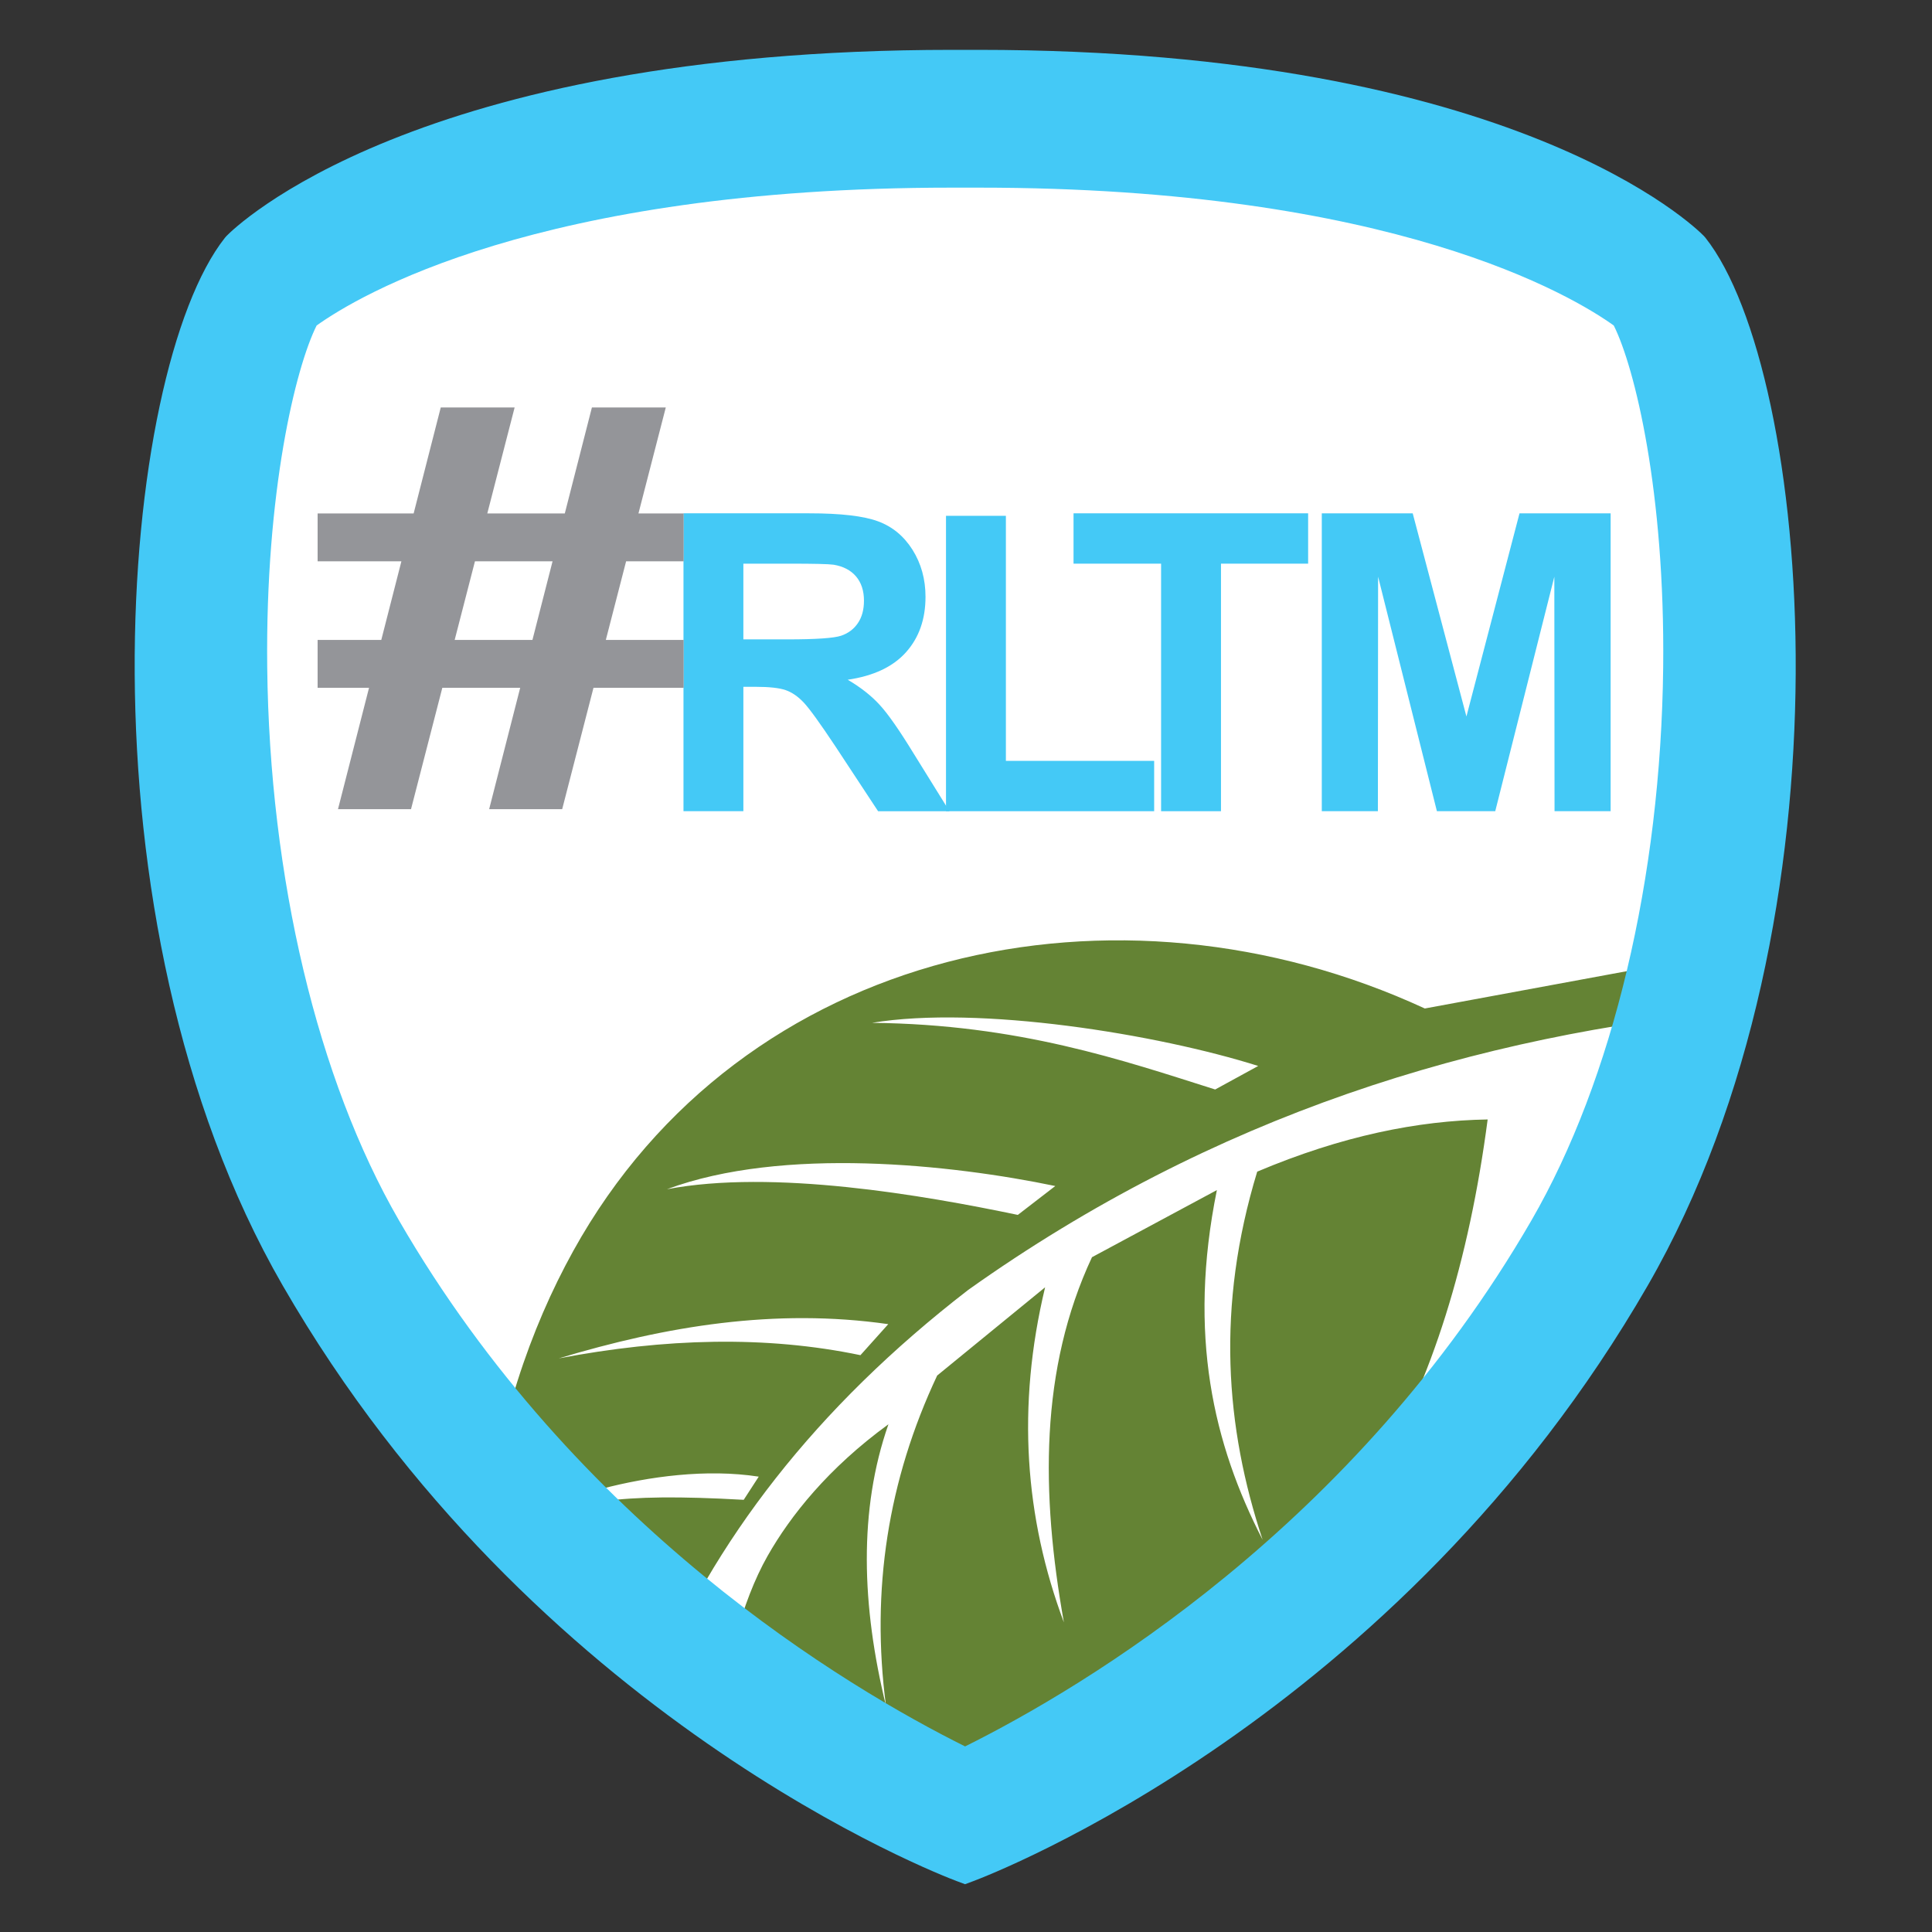 <?xml version="1.0" encoding="UTF-8"?>
<!DOCTYPE svg PUBLIC "-//W3C//DTD SVG 1.1//EN" "http://www.w3.org/Graphics/SVG/1.1/DTD/svg11.dtd">
<!-- Creator: CorelDRAW (Versión de evaluación) -->
<svg xmlns="http://www.w3.org/2000/svg" xml:space="preserve" width="5.683in" height="5.683in" version="1.1" style="shape-rendering:geometricPrecision; text-rendering:geometricPrecision; image-rendering:optimizeQuality; fill-rule:evenodd; clip-rule:evenodd"
viewBox="0 0 5683 5683"
 xmlns:xlink="http://www.w3.org/1999/xlink"
 xmlns:xodm="http://www.corel.com/coreldraw/odm/2003">
 <rect x="0" y="0" width="5683" height="5683" fill="#333333" stroke="none"/>
 <defs>
  <style type="text/css">
   <![CDATA[
    .fil0 {fill:none}
    .fil2 {fill:#648334}
    .fil4 {fill:#949599}
    .fil1 {fill:white}
    .fil3 {fill:#44C9F6;fill-rule:nonzero}
   ]]>
  </style>
 </defs>
 <g id="Capa_x0020_1">
  <g id="_2044265651408">
   <rect class="fil0" x="-0" y="-0" width="5683" height="5683"/>
   <path class="fil1" d="M4989.63 721.96l-3.5 -3.96c-31.35,-32.14 -77.12,-64.88 -113.87,-89.74 -109.6,-74.15 -232.54,-134.33 -355.04,-183.66 -503.58,-202.76 -1102.17,-262.82 -1640.06,-262.82l-75.98 0c-537.91,0 -1136.58,60.05 -1640.18,262.82 -122.5,49.33 -245.42,109.51 -355.02,183.66 -36.98,25.02 -82.22,57.46 -113.87,89.71l-3.41 3.93c-95.11,120.74 -153.27,331.75 -184.71,479.59 -53.8,253 -74,521.52 -72.6,779.84 3.27,599.37 128.12,1257.96 430.52,1782.32 307,532.32 733.98,985.11 1237.77,1335.38 160.04,111.27 328.65,212.98 502.94,300.39 71.87,36.04 149.07,72.96 224.55,101.19l11.57 4.32 11.54 -4.32c75.58,-28.29 152.75,-65.12 224.74,-101.19 174.4,-87.4 343.13,-189.1 503.28,-300.38 503.99,-350.18 931.16,-802.94 1238.19,-1335.39 302.4,-524.4 427.24,-1183.01 430.47,-1782.42 1.39,-258.31 -18.83,-526.82 -72.65,-779.8 -31.44,-147.79 -89.59,-358.73 -184.68,-479.46z"/>
   <path class="fil2" d="M2564.97 3008.7c314.96,-52.19 839.66,33.26 1136.06,126.84l-126.58 69.23c-271.06,-85.75 -577.19,-191.75 -1009.48,-196.07l0 -0zm-1137.72 1512.5c151.98,160.94 316.8,309.87 492.38,445.71 177.41,-433.18 479.68,-826.4 928.54,-1172.72 722.42,-513.73 1494.78,-750.61 2279.26,-824.34 2.45,-9.92 4.87,-19.85 7.24,-29.8 -8.37,-48.2 -17.54,-95.82 -27.49,-142.76l0.01 -0.02 -916.06 169.19c-903.18,-417.41 -2007.88,-184.4 -2504.71,712.93 -127.39,230.08 -224.37,511.57 -259.17,841.81zm492.7 445.96c48.17,37.26 97.16,73.52 146.9,108.79 5.69,-123.11 29.58,-248.75 67.06,-370.99l-213.96 262.2zm190.89 139.59c123.02,84.97 251.03,164.27 382.74,235.74 342.77,-176.1 608.41,-237.2 874.9,-369.15 569.99,-276.32 897.97,-845.96 1007.48,-1680.43 -205.46,3.36 -428.73,48.27 -677.85,153.51 -121.22,397.87 -93.83,752.37 15.92,1082.86 -144.74,-280.97 -220.82,-603.29 -134.56,-1028.64l-367.38 197.43c-153.58,328.66 -150.43,693.89 -82.64,1074.21 -114.8,-307.15 -139.58,-634.29 -55.22,-985.7l-317.52 259.56c-144.73,307.8 -195.16,630.52 -150.68,970.95 -71.69,-293.7 -80.87,-575.45 7.32,-827.56 -177.48,129.31 -288.47,269.42 -355.32,387 -77.49,136.31 -126.59,334.02 -147.19,530.22zm-149.04 -1608.61c341,-126.58 838,-72.78 1142.29,-9.44l-110.14 84.96c-278.31,-58.09 -720.28,-134.91 -1032.15,-75.52zm-452.52 990.49c42.13,-51.18 414.78,-192.65 722.56,-145.05l-44.19 68.15c-382.02,-21.58 -491.7,6.69 -678.37,76.89l0 0.01zm134.32 -492.93c315.83,-95.11 636.6,-148.3 969.22,-100.7l-81.82 91.26c-278.3,-58.09 -575.53,-49.95 -887.4,9.44l0 0.01z"/>
   <path class="fil3" d="M5016.64 699.44l-4.69 -5.33c-21.67,-22.33 -550.97,-547.49 -2134.78,-547.49l-75.98 0c-1584.06,0 -2113.13,525.15 -2134.91,547.49l-4.65 5.33c-310.03,392.03 -454.31,1999.59 169.83,3081.76 734.54,1273.7 1932.72,1733.35 1983.41,1752.32l23.89 8.93 23.85 -8.93c50.74,-18.96 1249.74,-478.62 1984.34,-1752.32 624.03,-1082.4 479.75,-2689.85 169.7,-3081.76zm-2177.79 4437.66c-350.03,-174.42 -1144.69,-647.21 -1665.64,-1547.98 -239.22,-413.78 -380.3,-1006.67 -387.19,-1626.71 -5.65,-515.51 83.36,-880.82 145.32,-1004.91 120.53,-86.33 648.77,-405.54 1867.29,-405.54l81.1 0c1218.41,0 1746.75,319.21 1867.2,405.54 62.06,124.09 150.98,489.45 145.34,1004.91 -6.84,620.04 -147.97,1212.93 -387.14,1626.71 -521.08,900.96 -1316.11,1373.69 -1666.28,1547.98z"/>
   <path class="fil3" d="M2010.48 2386.17l0 -876.24 369.93 0c92.93,0 160.56,7.95 202.68,23.66 42.31,15.71 75.93,43.65 101.24,83.83 25.31,40.39 38.07,86.28 38.07,138.09 0,65.88 -19.03,120.13 -57.3,162.97 -38.27,42.83 -95.37,69.76 -171.5,80.97 37.87,22.23 69.05,46.71 93.55,73.43 24.7,26.72 57.91,74.24 99.62,142.37l106.1 170.93 -209.97 0 -125.94 -191.32c-45.15,-67.92 -76.13,-110.76 -92.94,-128.5 -16.6,-17.54 -34.22,-29.78 -52.84,-36.31 -18.83,-6.52 -48.39,-9.79 -88.89,-9.79l-35.64 0 0 365.91 -176.15 0zm176.15 -505.43l129.99 0c84.23,0 136.67,-3.67 157.73,-10.81 20.85,-7.14 37.46,-19.58 49.2,-37.12 11.94,-17.54 17.81,-39.57 17.81,-65.88 0,-29.57 -7.89,-53.24 -23.48,-71.59 -15.59,-18.15 -37.66,-29.58 -66.01,-34.27 -14.38,-2.04 -57.1,-3.06 -128.17,-3.06l-137.08 0 0 222.73z"/>
   <polygon class="fil3" points="2782.67,2386.17 2782.67,1517.28 2958.82,1517.28 2958.82,2238.09 3394.96,2238.09 3394.96,2386.17 "/>
   <polygon class="fil3" points="3415.38,2386.17 3415.38,1658.02 3157.83,1658.02 3157.83,1509.94 3847.88,1509.94 3847.88,1658.02 3591.54,1658.02 3591.54,2386.17 "/>
   <polygon class="fil3" points="3888.07,2386.17 3888.07,1509.94 4155.48,1509.94 4313.5,2107.56 4469.68,1509.94 4737.7,1509.94 4737.7,2386.17 4572.7,2386.17 4572.09,1696.36 4398.26,2386.17 4226.69,2386.17 4053.68,1696.36 4053.07,2386.17 "/>
   <path class="fil4" d="M934.28 1510.29l282.45 0 79.74 -311.74 217.32 0 -80.4 311.74 227.97 0 79.74 -311.74 217.32 0 -80.4 311.74 132.85 0 0 140.79 -169.17 0 -59.65 231.29 228.81 0 0 140.79 -265.13 0 -92.07 356.99 -214.82 0 91.31 -356.99 -229.05 0 -92.07 356.99 -214.82 0 91.31 -356.99 -151.26 0 0 -140.79 187.28 0 59.17 -231.29 -246.44 0 0 -140.79zm691.07 140.79l-228.27 0 -59.65 231.29 228.75 0 59.17 -231.29z"/>
  </g>
 </g>
</svg>
